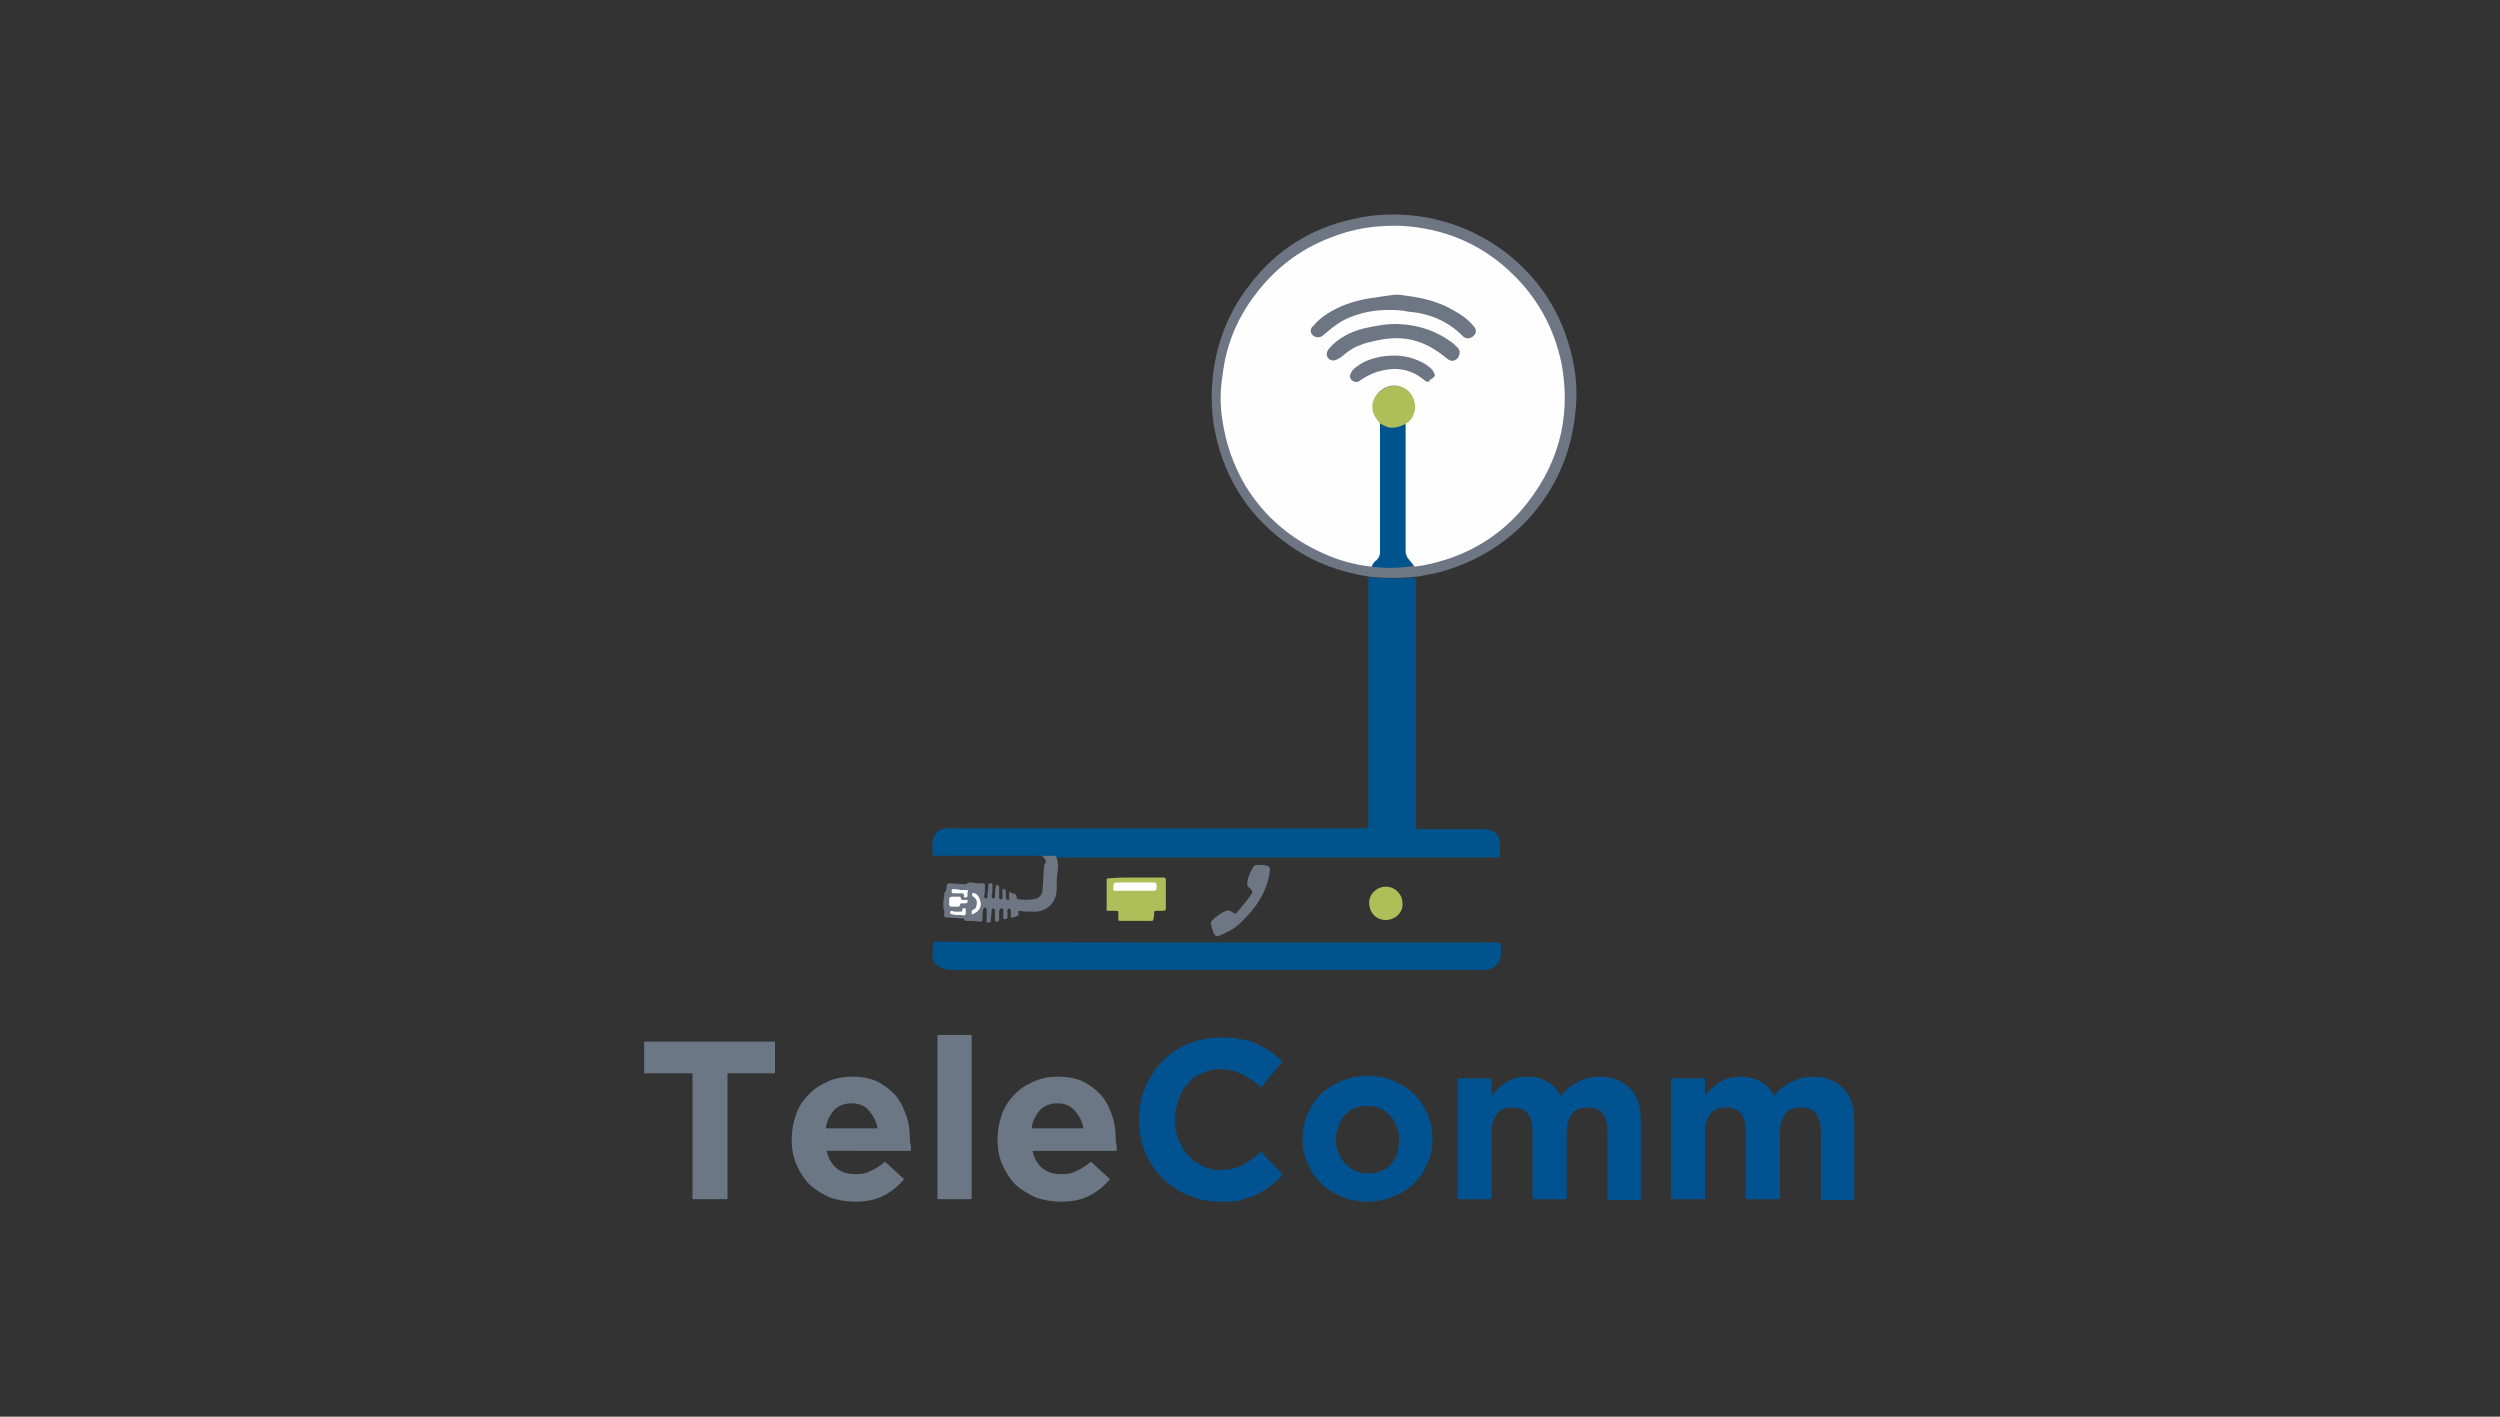 <?xml version="1.0" encoding="utf-8"?>
<!-- Generator: Adobe Illustrator 22.0.1, SVG Export Plug-In . SVG Version: 6.00 Build 0)  -->
<svg version="1.1" id="Capa_1" xmlns="http://www.w3.org/2000/svg" xmlns:xlink="http://www.w3.org/1999/xlink" x="0px" y="0px"
	 viewBox="0 0 300 170" style="enable-background:new 0 0 300 170;" xml:space="preserve">
<rect x="0" y="0" width="300" height="170" fill="#333333" stroke="none"/>
<style type="text/css">
	.st0{fill:#6B7784;}
	.st1{fill:#005390;}
	.st2{fill:#00548D;}
	.st3{fill:#6E7683;}
	.st4{fill:#AEBE58;}
	.st5{fill:#FEFEFE;}
	.st6{fill:#FDFDFD;}
	.st7{fill:#FCFCFD;}
	.st8{fill:#FCFCFC;}
	.st9{fill:#6E7684;}
</style>
<g>
	<g>
		<path class="st0" d="M87.3,128.8v15.1h-4.2v-15.1h-5.8V125H93v3.8H87.3z"/>
		<path class="st0" d="M109.3,137.6c0,0.1,0,0.3,0,0.5H99.2c0.2,0.9,0.6,1.6,1.2,2.1c0.6,0.5,1.4,0.7,2.3,0.7c0.7,0,1.3-0.1,1.8-0.4
			c0.5-0.2,1.1-0.6,1.7-1.1l2.3,2.1c-0.7,0.8-1.5,1.5-2.5,2c-1,0.5-2.1,0.7-3.4,0.7c-1.1,0-2.1-0.2-3-0.5c-0.9-0.4-1.7-0.9-2.4-1.5
			c-0.7-0.7-1.2-1.5-1.6-2.4s-0.6-1.9-0.6-3v-0.1c0-1,0.2-2,0.5-2.9s0.8-1.7,1.5-2.4c0.6-0.7,1.4-1.2,2.3-1.6
			c0.9-0.4,1.8-0.6,2.9-0.6c1.2,0,2.3,0.2,3.1,0.6s1.6,1,2.2,1.7c0.6,0.7,1,1.6,1.3,2.5c0.3,0.9,0.4,1.9,0.4,3v0.1
			C109.3,137.3,109.3,137.4,109.3,137.6z M104.3,133.3c-0.5-0.6-1.2-0.9-2.1-0.9c-0.9,0-1.6,0.3-2.1,0.8c-0.5,0.6-0.9,1.3-1,2.2h6.2
			C105.2,134.6,104.8,133.9,104.3,133.3z"/>
		<path class="st0" d="M112.5,143.9v-19.7h4.1v19.7H112.5z"/>
		<path class="st0" d="M134,137.6c0,0.1,0,0.3,0,0.5h-10.1c0.2,0.9,0.6,1.6,1.2,2.1c0.6,0.5,1.4,0.7,2.3,0.7c0.7,0,1.3-0.1,1.8-0.4
			c0.5-0.2,1.1-0.6,1.7-1.1l2.3,2.1c-0.7,0.8-1.5,1.5-2.5,2c-1,0.5-2.1,0.7-3.4,0.7c-1.1,0-2.1-0.2-3-0.5c-0.9-0.4-1.7-0.9-2.4-1.5
			c-0.7-0.7-1.2-1.5-1.6-2.4s-0.6-1.9-0.6-3v-0.1c0-1,0.2-2,0.5-2.9s0.8-1.7,1.5-2.4c0.6-0.7,1.4-1.2,2.3-1.6
			c0.9-0.4,1.8-0.6,2.9-0.6c1.2,0,2.3,0.2,3.1,0.6s1.6,1,2.2,1.7c0.6,0.7,1,1.6,1.3,2.5c0.3,0.9,0.4,1.9,0.4,3v0.1
			C134,137.3,134,137.4,134,137.6z M129,133.3c-0.5-0.6-1.2-0.9-2.1-0.9c-0.9,0-1.6,0.3-2.1,0.8c-0.5,0.6-0.9,1.3-1,2.2h6.2
			C129.9,134.6,129.5,133.9,129,133.3z"/>
		<path class="st1" d="M152.6,142.2c-0.5,0.4-1.1,0.8-1.7,1.1c-0.6,0.3-1.3,0.5-2,0.7c-0.7,0.2-1.6,0.2-2.5,0.2
			c-1.4,0-2.7-0.3-3.9-0.8s-2.2-1.2-3.1-2.1c-0.9-0.9-1.5-1.9-2-3.1c-0.5-1.2-0.7-2.5-0.7-3.8v-0.1c0-1.3,0.2-2.6,0.7-3.8
			c0.5-1.2,1.2-2.2,2-3.1c0.9-0.9,1.9-1.6,3.1-2.1c1.2-0.5,2.5-0.8,4-0.8c0.9,0,1.7,0.1,2.4,0.2c0.7,0.1,1.4,0.3,2,0.6
			c0.6,0.3,1.1,0.6,1.6,0.9c0.5,0.4,1,0.8,1.4,1.2l-2.6,3.1c-0.7-0.7-1.5-1.2-2.3-1.6c-0.8-0.4-1.6-0.6-2.6-0.6
			c-0.8,0-1.5,0.2-2.2,0.5c-0.7,0.3-1.3,0.7-1.7,1.3c-0.5,0.5-0.9,1.2-1.1,1.9s-0.4,1.5-0.4,2.3v0.1c0,0.8,0.1,1.6,0.4,2.3
			s0.6,1.3,1.1,1.9c0.5,0.5,1.1,1,1.7,1.3c0.7,0.3,1.4,0.5,2.2,0.5c1.1,0,2-0.2,2.7-0.6c0.7-0.4,1.5-0.9,2.2-1.6l2.6,2.7
			C153.6,141.4,153.1,141.8,152.6,142.2z"/>
		<path class="st1" d="M171.3,139.6c-0.4,0.9-0.9,1.7-1.6,2.4c-0.7,0.7-1.5,1.2-2.5,1.6s-2,0.6-3.1,0.6c-1.1,0-2.2-0.2-3.1-0.6
			c-1-0.4-1.8-0.9-2.5-1.6c-0.7-0.7-1.2-1.5-1.6-2.4c-0.4-0.9-0.6-1.9-0.6-2.9v-0.1c0-1,0.2-2,0.6-2.9c0.4-0.9,0.9-1.7,1.6-2.4
			c0.7-0.7,1.5-1.2,2.5-1.6c1-0.4,2-0.6,3.1-0.6c1.1,0,2.2,0.2,3.1,0.6s1.8,0.9,2.5,1.6c0.7,0.7,1.2,1.5,1.6,2.4
			c0.4,0.9,0.6,1.9,0.6,2.9v0.1C171.9,137.7,171.7,138.7,171.3,139.6z M167.9,136.7c0-0.5-0.1-1-0.3-1.5c-0.2-0.5-0.4-0.9-0.8-1.3
			s-0.7-0.7-1.2-0.9c-0.5-0.2-1-0.3-1.5-0.3c-0.6,0-1.1,0.1-1.6,0.3c-0.5,0.2-0.8,0.5-1.2,0.9c-0.3,0.4-0.6,0.8-0.7,1.3
			c-0.2,0.5-0.3,1-0.3,1.5v0.1c0,0.5,0.1,1,0.3,1.5c0.2,0.5,0.4,0.9,0.8,1.3s0.7,0.7,1.2,0.9c0.5,0.2,1,0.3,1.6,0.3
			c0.6,0,1.1-0.1,1.6-0.3c0.5-0.2,0.9-0.5,1.2-0.9c0.3-0.4,0.6-0.8,0.7-1.3C167.8,137.8,167.9,137.3,167.9,136.7L167.9,136.7z"/>
		<path class="st1" d="M192.9,143.9v-8.1c0-1-0.2-1.7-0.6-2.2c-0.4-0.5-1-0.7-1.8-0.7c-0.8,0-1.4,0.2-1.8,0.7
			c-0.4,0.5-0.7,1.2-0.7,2.2v8.1h-4.1v-8.1c0-1-0.2-1.7-0.6-2.2c-0.4-0.5-1-0.7-1.8-0.7c-0.8,0-1.4,0.2-1.8,0.7
			c-0.4,0.5-0.7,1.2-0.7,2.2v8.1h-4.1v-14.5h4.1v2.1c0.2-0.3,0.5-0.6,0.8-0.9c0.3-0.3,0.6-0.5,0.9-0.7c0.3-0.2,0.7-0.4,1.1-0.5
			c0.4-0.1,0.9-0.2,1.4-0.2c1,0,1.8,0.2,2.5,0.6c0.7,0.4,1.2,1,1.6,1.7c0.6-0.8,1.3-1.3,2.1-1.7c0.8-0.4,1.7-0.6,2.6-0.6
			c1.5,0,2.7,0.5,3.6,1.4c0.9,0.9,1.3,2.2,1.3,4v9.4H192.9z"/>
		<path class="st1" d="M218.5,143.9v-8.1c0-1-0.2-1.7-0.6-2.2c-0.4-0.5-1-0.7-1.8-0.7c-0.8,0-1.4,0.2-1.8,0.7
			c-0.4,0.5-0.7,1.2-0.7,2.2v8.1h-4.1v-8.1c0-1-0.2-1.7-0.6-2.2c-0.4-0.5-1-0.7-1.8-0.7s-1.4,0.2-1.8,0.7c-0.4,0.5-0.7,1.2-0.7,2.2
			v8.1h-4.1v-14.5h4.1v2.1c0.2-0.3,0.5-0.6,0.8-0.9c0.3-0.3,0.6-0.5,0.9-0.7s0.7-0.4,1.1-0.5c0.4-0.1,0.9-0.2,1.4-0.2
			c1,0,1.8,0.2,2.5,0.6c0.7,0.4,1.2,1,1.6,1.7c0.6-0.8,1.3-1.3,2.1-1.7s1.7-0.6,2.6-0.6c1.5,0,2.7,0.5,3.6,1.4s1.3,2.2,1.3,4v9.4
			H218.5z"/>
	</g>
	<g>
		<g>
			<path class="st2" d="M125,102.7c-0.1,0-0.3,0-0.4,0c-4.1,0-8.3,0-12.4,0c-0.3,0-0.3-0.1-0.3-0.3c0-0.4,0-0.7,0-1.1
				c0-1.2,0.7-1.9,1.9-1.9c0.1,0,0.2,0,0.2,0c16.6,0,33.2,0,49.8,0c0.4,0,0.4,0,0.4-0.4c0-9.7,0-19.3,0-28.9c0-0.3,0-0.5,0-0.8
				c0.2-0.1,0.4,0,0.7,0c1.2,0.1,2.4,0.1,3.6,0.1c0.4,0,0.8-0.1,1.1-0.1c0.1,0,0.2,0,0.3,0.1c0,0.3,0,0.6,0,0.9c0,9.6,0,19.2,0,28.8
				c0,0.3,0.1,0.4,0.4,0.4c2.5,0,5,0,7.6,0c0.2,0,0.5,0,0.7,0.1c0.9,0.1,1.3,0.6,1.4,1.6c0,0.5,0,1,0,1.5c0,0.1,0,0.2-0.2,0.2
				c-0.1,0-0.2,0-0.2,0c-17.5,0-35,0-52.5,0c-0.1,0-0.3,0-0.4,0c0,0-0.1,0.1-0.1,0.1C126.1,102.8,125.5,102.9,125,102.7z"/>
			<path class="st2" d="M146,113.1c11.2,0,22.5,0,33.7,0c0.3,0,0.4,0.1,0.4,0.4c0,0.5,0.1,1-0.1,1.5c-0.1,0.7-0.6,1.1-1.3,1.3
				c-0.4,0.1-0.7,0.1-1.1,0.1c-6.1,0-12.2,0-18.2,0c-8.8,0-17.6,0-26.5,0c-1.7,0-3.4,0-5,0c-3.7,0-7.3,0-11,0c-0.9,0-1.9,0-2.8,0
				c-0.3,0-0.7-0.1-1-0.2c-0.8-0.3-1.2-0.8-1.2-1.6c0-0.5,0-0.9,0.1-1.4c0-0.1,0.1-0.2,0.2-0.2c0.1,0,0.2,0,0.3,0
				C123.6,113.1,134.8,113.1,146,113.1z"/>
			<path class="st3" d="M170,69.2c-1.9,0.2-3.8,0.2-5.7,0c-3.3-0.5-6.4-1.6-9.2-3.5c-5-3.4-8.1-8-9.3-13.9c-0.3-1.4-0.4-2.9-0.4-4.4
				c0.1-5,1.6-9.5,4.7-13.4c3.1-4,7.2-6.6,12.2-7.7c2.5-0.6,5-0.7,7.6-0.4c4,0.5,7.6,2,10.8,4.4c4.1,3.2,6.7,7.3,7.9,12.3
				c0.5,2.1,0.7,4.1,0.5,6.3c-0.4,5.3-2.4,9.9-6,13.7c-2.9,3-6.4,5-10.5,6.1C171.6,68.9,170.8,69.1,170,69.2z"/>
			<path class="st3" d="M125,102.7c0.6,0,1.2,0,1.7,0c0.3,0.6,0.3,1.3,0.2,2c-0.1,0.7-0.1,1.3-0.1,2c0,1.6-1.2,2.8-2.9,2.7
				c-0.5,0-1,0-1.5-0.1c-0.2,0-0.2,0-0.2,0.2c0,0.1,0.1,0.3-0.1,0.4c-0.2,0.1-0.5,0.2-0.7,0.2c-0.1,0-0.1-0.1-0.1-0.1
				c0-0.2,0-0.5,0-0.7c0-0.1-0.1-0.2-0.2-0.3c-0.1,0-0.2,0.1-0.2,0.2c0,0.3,0,0.5,0,0.8c0,0.2-0.1,0.3-0.3,0.3c-0.1,0-0.2,0-0.2-0.2
				c0-0.3,0-0.6,0-0.8c0-0.1,0-0.3-0.2-0.3c-0.2,0-0.2,0.1-0.3,0.3c0,0.3,0,0.6,0,1c0,0.2-0.1,0.3-0.3,0.3c-0.1,0-0.2,0-0.2-0.1
				c0-0.3,0-0.6,0-0.9c0-0.1,0-0.2,0-0.3c0-0.1-0.1-0.3-0.2-0.3s-0.2,0.1-0.2,0.2c0,0.4-0.1,0.8-0.1,1.2c0,0.2,0,0.3-0.3,0.3
				c-0.3,0-0.2-0.2-0.2-0.3c0-0.3,0-0.7,0-1c0-0.1,0-0.2,0-0.3c0-0.1-0.1-0.2-0.2-0.2c-0.1,0-0.2,0.1-0.2,0.2
				c-0.1,0.4-0.1,0.8-0.1,1.2c0,0.3-0.1,0.3-0.4,0.3c-0.5-0.1-1-0.1-1.5-0.1c-0.1,0-0.3,0-0.3-0.2c-0.1-0.1-0.2-0.1-0.3-0.1
				c-0.6,0-1.2-0.1-1.8-0.1c-0.3,0-0.3-0.1-0.3-0.4c0-0.2,0.1-0.5-0.1-0.7c0,0,0-0.1,0-0.2c0-0.4,0-0.8,0.1-1.3c0-0.2,0-0.4,0.2-0.6
				c0.1-0.1,0-0.3,0.1-0.5c0-0.3,0.1-0.4,0.4-0.4c0.6,0,1.2,0.1,1.8,0.1c0.1,0,0.1,0,0.1,0c0.5-0.4,1-0.1,1.5-0.1c0.2,0,0.3,0,0.5,0
				c0.3,0,0.3,0.1,0.3,0.4c0,0.4,0,0.7-0.1,1.1c0,0.1,0,0.3,0.2,0.3c0.2,0,0.2-0.1,0.2-0.3c0-0.4,0.1-0.8,0.1-1.3
				c0-0.2,0.1-0.2,0.3-0.2c0.2,0,0.2,0.1,0.2,0.2c0,0.4,0,0.8-0.1,1.3c0,0.1,0,0.3,0.2,0.3c0.2,0,0.2-0.1,0.2-0.3
				c0-0.3,0-0.7,0.1-1.1c0-0.1-0.1-0.2,0.1-0.2c0.1,0,0.3,0,0.3,0.3c0,0.3,0,0.6,0,0.9c0,0.2-0.1,0.5,0.2,0.5c0.3,0,0.2-0.3,0.2-0.4
				c0-0.2,0-0.4,0-0.6c0-0.1-0.1-0.2,0.1-0.2c0.1,0,0.3,0,0.3,0.2c0,0.1,0,0.3,0,0.4s0,0.3,0,0.4c0,0.1,0.1,0.2,0.2,0.3
				s0.2-0.1,0.2-0.2c0-0.2,0-0.4,0-0.6c0-0.2,0-0.3,0.2-0.1c0.1,0.1,0.2,0.1,0.3,0.1c0.3,0.1,0.4,0.2,0.4,0.5c0,0.1,0,0.2,0.2,0.2
				c0.6,0.1,1.2,0.1,1.8,0c0.6,0,1.1-0.5,1.1-1.1c0.1-1,0.1-2,0.2-3C125.7,103.4,125.4,103,125,102.7z"/>
			<path class="st4" d="M136.3,105.3c1.1,0,2.2,0,3.3,0c0.2,0,0.3,0.1,0.3,0.3c0,1.1,0,2.2,0,3.4c0,0.2-0.1,0.3-0.3,0.3
				c-0.3,0-0.6,0-0.9,0c-0.2,0-0.2,0.1-0.2,0.2c0,0.3,0,0.5-0.1,0.8c0,0.2-0.1,0.2-0.2,0.2c-1.3,0-2.6,0-3.8,0
				c-0.2,0-0.2-0.1-0.2-0.2c0-0.3,0-0.5,0-0.8c0-0.2-0.1-0.2-0.3-0.2c-0.3,0-0.6,0-0.9,0c-0.2,0-0.2,0-0.2-0.2c0-1.2,0-2.4,0-3.5
				c0-0.2,0.1-0.2,0.3-0.2C134.1,105.3,135.2,105.3,136.3,105.3z"/>
			<path class="st3" d="M151.2,103.8c0.3,0,0.6,0,0.9,0.1c0.2,0.1,0.3,0.2,0.3,0.5c-0.3,2.6-1.7,4.6-3.6,6.4
				c-0.7,0.7-1.6,1.1-2.5,1.5c-0.3,0.1-0.5,0-0.6-0.2c-0.2-0.4-0.3-0.8-0.4-1.3c0-0.2,0.1-0.3,0.2-0.4c0.5-0.5,1-0.8,1.6-1.1
				c0.3-0.1,0.5,0,0.7,0.1c0.4,0.3,0.5,0.3,0.8-0.1c0.5-0.6,1-1.2,1.5-1.9c0.3-0.3,0.2-0.5-0.1-0.8c-0.3-0.2-0.4-0.5-0.3-0.9
				c0.1-0.5,0.3-1,0.6-1.5C150.5,103.7,150.9,103.8,151.2,103.8z"/>
			<path class="st4" d="M166.3,110.4c-1.2,0-2-0.9-2-2.1c0-1,0.9-1.9,2-1.9c1.1,0,2,0.9,2,2C168.4,109.5,167.4,110.4,166.3,110.4z"
				/>
			<path class="st5" d="M164.6,68c-1.9-0.2-3.8-0.7-5.6-1.5c-4.1-1.8-7.3-4.5-9.6-8.3c-1.4-2.4-2.3-5-2.7-7.7
				c-0.3-1.8-0.3-3.6,0-5.4c0.4-3.6,1.7-6.8,3.9-9.7c2.4-3.2,5.4-5.5,9.1-6.9c2.7-1.1,5.6-1.5,8.5-1.4c4.9,0.3,9.2,2,12.8,5.3
				c3.4,3.1,5.5,6.9,6.4,11.3c1.2,6.6-0.5,12.5-4.9,17.6c-3.1,3.5-7,5.6-11.5,6.5c-0.4,0.1-0.8,0.1-1.2,0.2
				c-0.3-0.3-0.6-0.7-0.9-1.1c-0.1-0.2-0.2-0.5-0.2-0.8c0-5,0-10,0-15c0-0.1,0-0.1,0-0.2c0-0.2,0.1-0.3,0.2-0.3
				c0.8-0.7,1-1.6,0.7-2.6c-0.3-0.9-1-1.5-1.9-1.7c-1.1-0.2-2.5,0.5-2.8,1.8c-0.2,0.8,0,1.6,0.6,2.2c0.1,0.1,0.2,0.2,0.3,0.4
				c0,0.6,0.1,1.2,0,1.8c0,0.1,0,0.2,0,0.3c0,1.5,0,2.9,0,4.4c0.1,2.9,0,5.8,0.1,8.7c0,0.5-0.1,0.9-0.4,1.2
				C165,67.5,164.9,67.8,164.6,68z"/>
			<path class="st2" d="M164.6,68c0.1-0.3,0.3-0.6,0.6-0.8c0.3-0.3,0.4-0.6,0.4-0.9c0-1.7,0-3.4,0-5.1c0-2.8,0-5.7,0-8.5
				c0-0.7,0-1.3,0-2c0.1-0.1,0.2,0,0.3,0.1c0.8,0.5,1.6,0.5,2.4,0.1c0.1,0,0.2-0.1,0.3-0.1c0,1.7,0,3.5,0,5.2c0,3.4,0,6.7,0,10
				c0,0.4,0.1,0.8,0.4,1.1c0.2,0.3,0.5,0.5,0.6,0.8C168,68.2,166.3,68.2,164.6,68z"/>
			<path class="st5" d="M113.9,108.2c0-0.6,0-0.6,0.7-0.6c0.1,0,0.3,0,0.4,0c0.2,0,0.3,0,0.3,0.2c0,0.1,0.1,0.2,0.2,0.2
				c0.1,0,0.3,0,0.4,0c0.1,0,0.3-0.1,0.2,0.1c0,0.2,0,0.3-0.3,0.3c-0.1,0-0.2,0-0.3,0c-0.2,0-0.3,0-0.3,0.2c0,0.1-0.1,0.2-0.2,0.2
				c-0.3,0-0.5,0-0.8,0c-0.2,0-0.3-0.1-0.3-0.3C113.9,108.5,113.9,108.4,113.9,108.2z"/>
			<path class="st6" d="M117.7,108.4c0,0.6-0.3,1-0.8,1.2c-0.1,0.1-0.3,0.2-0.3,0s0-0.3,0.1-0.4c0.3-0.1,0.5-0.3,0.5-0.7
				c0.1-0.4-0.1-0.7-0.4-0.9c0,0-0.1,0-0.1-0.1c-0.1-0.1-0.1-0.2,0-0.3c0.1-0.1,0.2,0,0.3,0C117.4,107.4,117.6,107.8,117.7,108.4z"
				/>
			<path class="st7" d="M115.2,106.8c0.2,0,0.4,0,0.6,0c0.4,0,0.4,0,0.3,0.4c0,0.1,0,0.2,0,0.3c0,0.1-0.1,0.2-0.2,0.2
				c-0.1,0-0.3,0-0.2-0.2c0-0.2-0.1-0.3-0.3-0.3c-0.3,0-0.7,0-1,0c-0.2,0-0.2-0.1-0.2-0.3c0-0.2,0.1-0.2,0.2-0.2
				C114.7,106.7,115,106.7,115.2,106.8C115.2,106.7,115.2,106.8,115.2,106.8z"/>
			<path class="st8" d="M114.8,109.4c0.1,0,0.3,0,0.4,0c0.2,0,0.3,0,0.3-0.3c0-0.2,0.2-0.1,0.3-0.1c0.1,0,0.1,0.1,0.1,0.2
				c0,0.7,0,0.7-0.6,0.6c-0.4,0-0.8,0-1.1-0.1c-0.1,0-0.2-0.1-0.2-0.2c0-0.1,0.1-0.2,0.2-0.2C114.5,109.4,114.6,109.4,114.8,109.4
				L114.8,109.4z"/>
			<path class="st5" d="M136.3,106.9c-0.8,0-1.6,0-2.4,0c-0.2,0-0.3,0-0.3-0.2c0-0.8,0-0.8,0.7-0.8c1.4,0,2.8,0,4.2,0
				c0.2,0,0.3,0.1,0.3,0.3c0,0.7,0,0.7-0.7,0.7C137.6,106.9,137,106.9,136.3,106.9z"/>
			<path class="st3" d="M166.6,37.2c-1.7,0-3.3,0.3-4.9,1c-0.9,0.4-1.7,1-2.4,1.6c-0.2,0.2-0.4,0.3-0.6,0.5
				c-0.4,0.3-0.9,0.2-1.2-0.1c-0.3-0.3-0.3-0.8,0.1-1.1c0.5-0.6,1-1,1.6-1.4c1.5-1,3.3-1.6,5.1-1.9c0.9-0.1,1.9-0.3,2.8-0.4
				c0.6-0.1,1.1,0,1.7,0.1c1.7,0.2,3.4,0.6,5,1.4c1.1,0.6,2.2,1.2,3,2.2c0.3,0.3,0.4,0.7,0.2,1c-0.2,0.3-0.5,0.5-0.9,0.5
				c-0.2,0-0.4-0.1-0.6-0.3c-1.8-1.8-4-2.7-6.5-2.9C168.2,37.2,167.4,37.2,166.6,37.2z"/>
			<path class="st3" d="M159.2,42.5c0-0.3,0.2-0.6,0.4-0.8c1.1-1.2,2.5-1.9,4.1-2.3c1.4-0.3,2.8-0.6,4.3-0.5
				c2.2,0.1,4.3,0.8,6.1,2.1c0.3,0.2,0.6,0.5,0.8,0.7c0.4,0.4,0.3,0.9,0,1.3c-0.4,0.4-0.8,0.4-1.3,0c-1.2-1-2.5-1.8-4.1-2.2
				c-1.7-0.4-3.3-0.2-4.9,0.2c-0.6,0.1-1.1,0.3-1.6,0.5c-0.8,0.3-1.4,0.8-2,1.3c-0.1,0.1-0.3,0.2-0.5,0.3
				C159.9,43.5,159.2,43.1,159.2,42.5z"/>
			<path class="st4" d="M168.6,50.9c-0.6,0.3-1.2,0.5-1.9,0.4c-0.4-0.1-0.8-0.3-1.1-0.5c-0.1-0.2-0.3-0.3-0.4-0.5
				c-0.7-0.9-0.7-2.1,0-2.9c0.7-0.9,1.8-1.3,2.9-1c1,0.3,1.7,1.3,1.7,2.4c0,0.8-0.3,1.5-1,2C168.7,50.7,168.7,50.8,168.6,50.9z"/>
			<path class="st9" d="M171.5,45.8c-0.3,0-0.4,0-0.6-0.2c-1.7-1.4-3.5-1.6-5.6-1c-0.6,0.2-1.2,0.5-1.7,0.8
				c-0.2,0.1-0.4,0.3-0.6,0.4c-0.3,0.1-0.6,0-0.8-0.2c-0.2-0.2-0.3-0.5-0.1-0.8c0.1-0.3,0.4-0.6,0.7-0.8c0.9-0.7,1.9-1,2.9-1.2
				c1.3-0.2,2.5-0.2,3.8,0.2c0.9,0.3,1.7,0.7,2.3,1.3c0.2,0.2,0.3,0.5,0.4,0.7c0,0.2-0.5,0.6-0.7,0.6
				C171.6,45.8,171.6,45.8,171.5,45.8z"/>
		</g>
	</g>
</g>
</svg>
